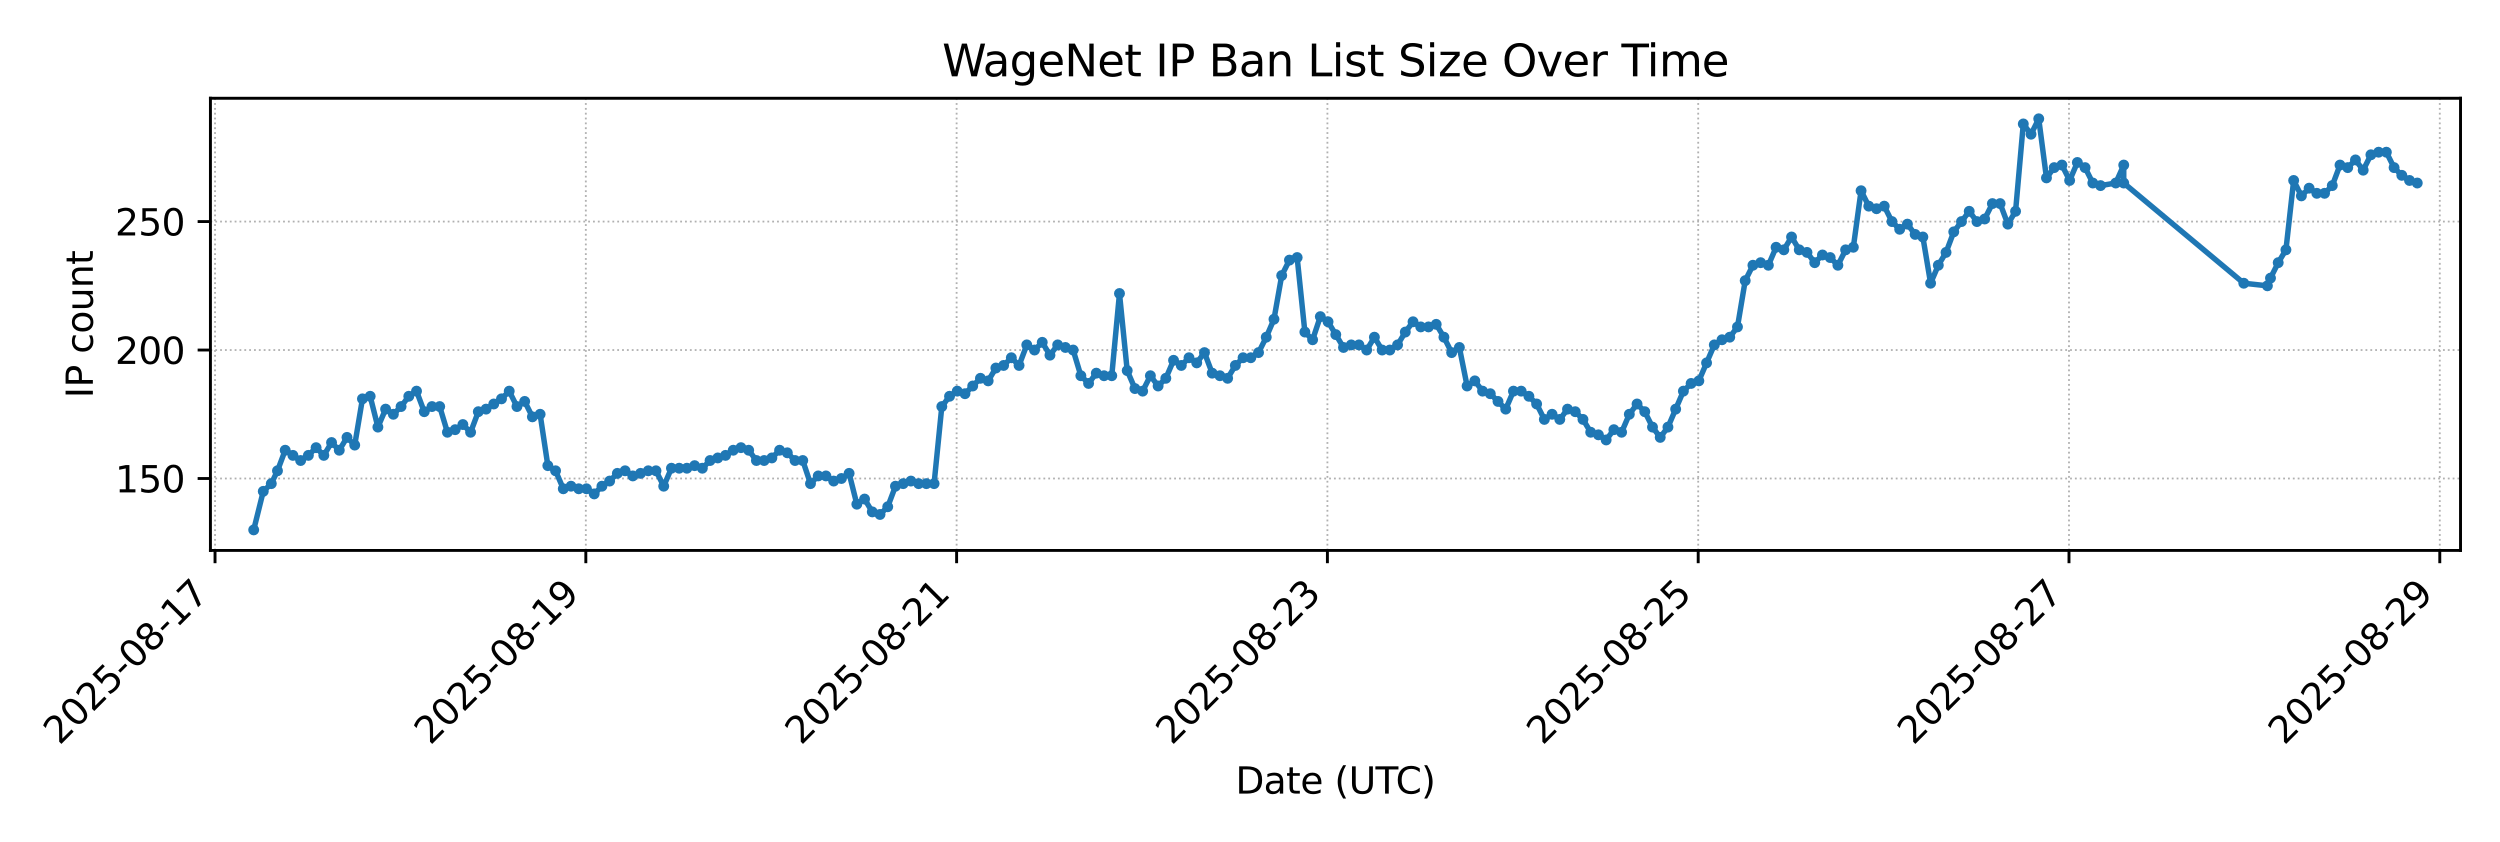<?xml version="1.0" encoding="utf-8" standalone="no"?>
<!DOCTYPE svg PUBLIC "-//W3C//DTD SVG 1.1//EN"
  "http://www.w3.org/Graphics/SVG/1.1/DTD/svg11.dtd">
<svg xmlns:xlink="http://www.w3.org/1999/xlink" width="684pt" height="230.4pt" viewBox="0 0 684 230.4" xmlns="http://www.w3.org/2000/svg" version="1.1">
 <defs>
  <style type="text/css">*{stroke-linejoin: round; stroke-linecap: butt}</style>
 </defs>
 <g id="figure_1">
  <g id="patch_1">
   <path d="M 0 230.4 
L 684 230.4 
L 684 0 
L 0 0 
z
" style="fill: #ffffff"/>
  </g>
  <g id="axes_1">
   <g id="patch_2">
    <path d="M 57.573 150.599 
L 673.2 150.599 
L 673.2 26.88 
L 57.573 26.88 
z
" style="fill: #ffffff"/>
   </g>
   <g id="matplotlib.axis_1">
    <g id="xtick_1">
     <g id="line2d_1">
      <path d="M 58.832 150.599 
L 58.832 26.88 
" clip-path="url(#p4ad2e6ac40)" style="fill: none; stroke-dasharray: 0.5,0.825; stroke-dashoffset: 0; stroke: #b0b0b0; stroke-width: 0.5"/>
     </g>
     <g id="line2d_2">
      <defs>
       <path id="ma90b235676" d="M 0 0 
L 0 3.5 
" style="stroke: #000000; stroke-width: 0.8"/>
      </defs>
      <g>
       <use xlink:href="#ma90b235676" x="58.832" y="150.599" style="stroke: #000000; stroke-width: 0.8"/>
      </g>
     </g>
     <g id="text_1">
      <!-- 2025-08-17 -->
      <g transform="translate(16.267 204.066)rotate(-45)scale(0.1 -0.1)">
       <defs>
        <path id="DejaVuSans-32" d="M 1228 531 
L 3431 531 
L 3431 0 
L 469 0 
L 469 531 
Q 828 903 1448 1529 
Q 2069 2156 2228 2338 
Q 2531 2678 2651 2914 
Q 2772 3150 2772 3378 
Q 2772 3750 2511 3984 
Q 2250 4219 1831 4219 
Q 1534 4219 1204 4116 
Q 875 4013 500 3803 
L 500 4441 
Q 881 4594 1212 4672 
Q 1544 4750 1819 4750 
Q 2544 4750 2975 4387 
Q 3406 4025 3406 3419 
Q 3406 3131 3298 2873 
Q 3191 2616 2906 2266 
Q 2828 2175 2409 1742 
Q 1991 1309 1228 531 
z
" transform="scale(0.016)"/>
        <path id="DejaVuSans-30" d="M 2034 4250 
Q 1547 4250 1301 3770 
Q 1056 3291 1056 2328 
Q 1056 1369 1301 889 
Q 1547 409 2034 409 
Q 2525 409 2770 889 
Q 3016 1369 3016 2328 
Q 3016 3291 2770 3770 
Q 2525 4250 2034 4250 
z
M 2034 4750 
Q 2819 4750 3233 4129 
Q 3647 3509 3647 2328 
Q 3647 1150 3233 529 
Q 2819 -91 2034 -91 
Q 1250 -91 836 529 
Q 422 1150 422 2328 
Q 422 3509 836 4129 
Q 1250 4750 2034 4750 
z
" transform="scale(0.016)"/>
        <path id="DejaVuSans-35" d="M 691 4666 
L 3169 4666 
L 3169 4134 
L 1269 4134 
L 1269 2991 
Q 1406 3038 1543 3061 
Q 1681 3084 1819 3084 
Q 2600 3084 3056 2656 
Q 3513 2228 3513 1497 
Q 3513 744 3044 326 
Q 2575 -91 1722 -91 
Q 1428 -91 1123 -41 
Q 819 9 494 109 
L 494 744 
Q 775 591 1075 516 
Q 1375 441 1709 441 
Q 2250 441 2565 725 
Q 2881 1009 2881 1497 
Q 2881 1984 2565 2268 
Q 2250 2553 1709 2553 
Q 1456 2553 1204 2497 
Q 953 2441 691 2322 
L 691 4666 
z
" transform="scale(0.016)"/>
        <path id="DejaVuSans-2d" d="M 313 2009 
L 1997 2009 
L 1997 1497 
L 313 1497 
L 313 2009 
z
" transform="scale(0.016)"/>
        <path id="DejaVuSans-38" d="M 2034 2216 
Q 1584 2216 1326 1975 
Q 1069 1734 1069 1313 
Q 1069 891 1326 650 
Q 1584 409 2034 409 
Q 2484 409 2743 651 
Q 3003 894 3003 1313 
Q 3003 1734 2745 1975 
Q 2488 2216 2034 2216 
z
M 1403 2484 
Q 997 2584 770 2862 
Q 544 3141 544 3541 
Q 544 4100 942 4425 
Q 1341 4750 2034 4750 
Q 2731 4750 3128 4425 
Q 3525 4100 3525 3541 
Q 3525 3141 3298 2862 
Q 3072 2584 2669 2484 
Q 3125 2378 3379 2068 
Q 3634 1759 3634 1313 
Q 3634 634 3220 271 
Q 2806 -91 2034 -91 
Q 1263 -91 848 271 
Q 434 634 434 1313 
Q 434 1759 690 2068 
Q 947 2378 1403 2484 
z
M 1172 3481 
Q 1172 3119 1398 2916 
Q 1625 2713 2034 2713 
Q 2441 2713 2670 2916 
Q 2900 3119 2900 3481 
Q 2900 3844 2670 4047 
Q 2441 4250 2034 4250 
Q 1625 4250 1398 4047 
Q 1172 3844 1172 3481 
z
" transform="scale(0.016)"/>
        <path id="DejaVuSans-31" d="M 794 531 
L 1825 531 
L 1825 4091 
L 703 3866 
L 703 4441 
L 1819 4666 
L 2450 4666 
L 2450 531 
L 3481 531 
L 3481 0 
L 794 0 
L 794 531 
z
" transform="scale(0.016)"/>
        <path id="DejaVuSans-37" d="M 525 4666 
L 3525 4666 
L 3525 4397 
L 1831 0 
L 1172 0 
L 2766 4134 
L 525 4134 
L 525 4666 
z
" transform="scale(0.016)"/>
       </defs>
       <use xlink:href="#DejaVuSans-32"/>
       <use xlink:href="#DejaVuSans-30" x="63.623"/>
       <use xlink:href="#DejaVuSans-32" x="127.246"/>
       <use xlink:href="#DejaVuSans-35" x="190.869"/>
       <use xlink:href="#DejaVuSans-2d" x="254.492"/>
       <use xlink:href="#DejaVuSans-30" x="290.576"/>
       <use xlink:href="#DejaVuSans-38" x="354.199"/>
       <use xlink:href="#DejaVuSans-2d" x="417.822"/>
       <use xlink:href="#DejaVuSans-31" x="453.906"/>
       <use xlink:href="#DejaVuSans-37" x="517.529"/>
      </g>
     </g>
    </g>
    <g id="xtick_2">
     <g id="line2d_3">
      <path d="M 160.281 150.599 
L 160.281 26.88 
" clip-path="url(#p4ad2e6ac40)" style="fill: none; stroke-dasharray: 0.5,0.825; stroke-dashoffset: 0; stroke: #b0b0b0; stroke-width: 0.5"/>
     </g>
     <g id="line2d_4">
      <g>
       <use xlink:href="#ma90b235676" x="160.281" y="150.599" style="stroke: #000000; stroke-width: 0.8"/>
      </g>
     </g>
     <g id="text_2">
      <!-- 2025-08-19 -->
      <g transform="translate(117.716 204.066)rotate(-45)scale(0.1 -0.1)">
       <defs>
        <path id="DejaVuSans-39" d="M 703 97 
L 703 672 
Q 941 559 1184 500 
Q 1428 441 1663 441 
Q 2288 441 2617 861 
Q 2947 1281 2994 2138 
Q 2813 1869 2534 1725 
Q 2256 1581 1919 1581 
Q 1219 1581 811 2004 
Q 403 2428 403 3163 
Q 403 3881 828 4315 
Q 1253 4750 1959 4750 
Q 2769 4750 3195 4129 
Q 3622 3509 3622 2328 
Q 3622 1225 3098 567 
Q 2575 -91 1691 -91 
Q 1453 -91 1209 -44 
Q 966 3 703 97 
z
M 1959 2075 
Q 2384 2075 2632 2365 
Q 2881 2656 2881 3163 
Q 2881 3666 2632 3958 
Q 2384 4250 1959 4250 
Q 1534 4250 1286 3958 
Q 1038 3666 1038 3163 
Q 1038 2656 1286 2365 
Q 1534 2075 1959 2075 
z
" transform="scale(0.016)"/>
       </defs>
       <use xlink:href="#DejaVuSans-32"/>
       <use xlink:href="#DejaVuSans-30" x="63.623"/>
       <use xlink:href="#DejaVuSans-32" x="127.246"/>
       <use xlink:href="#DejaVuSans-35" x="190.869"/>
       <use xlink:href="#DejaVuSans-2d" x="254.492"/>
       <use xlink:href="#DejaVuSans-30" x="290.576"/>
       <use xlink:href="#DejaVuSans-38" x="354.199"/>
       <use xlink:href="#DejaVuSans-2d" x="417.822"/>
       <use xlink:href="#DejaVuSans-31" x="453.906"/>
       <use xlink:href="#DejaVuSans-39" x="517.529"/>
      </g>
     </g>
    </g>
    <g id="xtick_3">
     <g id="line2d_5">
      <path d="M 261.73 150.599 
L 261.73 26.88 
" clip-path="url(#p4ad2e6ac40)" style="fill: none; stroke-dasharray: 0.5,0.825; stroke-dashoffset: 0; stroke: #b0b0b0; stroke-width: 0.5"/>
     </g>
     <g id="line2d_6">
      <g>
       <use xlink:href="#ma90b235676" x="261.73" y="150.599" style="stroke: #000000; stroke-width: 0.8"/>
      </g>
     </g>
     <g id="text_3">
      <!-- 2025-08-21 -->
      <g transform="translate(219.165 204.066)rotate(-45)scale(0.1 -0.1)">
       <use xlink:href="#DejaVuSans-32"/>
       <use xlink:href="#DejaVuSans-30" x="63.623"/>
       <use xlink:href="#DejaVuSans-32" x="127.246"/>
       <use xlink:href="#DejaVuSans-35" x="190.869"/>
       <use xlink:href="#DejaVuSans-2d" x="254.492"/>
       <use xlink:href="#DejaVuSans-30" x="290.576"/>
       <use xlink:href="#DejaVuSans-38" x="354.199"/>
       <use xlink:href="#DejaVuSans-2d" x="417.822"/>
       <use xlink:href="#DejaVuSans-32" x="453.906"/>
       <use xlink:href="#DejaVuSans-31" x="517.529"/>
      </g>
     </g>
    </g>
    <g id="xtick_4">
     <g id="line2d_7">
      <path d="M 363.178 150.599 
L 363.178 26.88 
" clip-path="url(#p4ad2e6ac40)" style="fill: none; stroke-dasharray: 0.5,0.825; stroke-dashoffset: 0; stroke: #b0b0b0; stroke-width: 0.5"/>
     </g>
     <g id="line2d_8">
      <g>
       <use xlink:href="#ma90b235676" x="363.178" y="150.599" style="stroke: #000000; stroke-width: 0.8"/>
      </g>
     </g>
     <g id="text_4">
      <!-- 2025-08-23 -->
      <g transform="translate(320.614 204.066)rotate(-45)scale(0.1 -0.1)">
       <defs>
        <path id="DejaVuSans-33" d="M 2597 2516 
Q 3050 2419 3304 2112 
Q 3559 1806 3559 1356 
Q 3559 666 3084 287 
Q 2609 -91 1734 -91 
Q 1441 -91 1130 -33 
Q 819 25 488 141 
L 488 750 
Q 750 597 1062 519 
Q 1375 441 1716 441 
Q 2309 441 2620 675 
Q 2931 909 2931 1356 
Q 2931 1769 2642 2001 
Q 2353 2234 1838 2234 
L 1294 2234 
L 1294 2753 
L 1863 2753 
Q 2328 2753 2575 2939 
Q 2822 3125 2822 3475 
Q 2822 3834 2567 4026 
Q 2313 4219 1838 4219 
Q 1578 4219 1281 4162 
Q 984 4106 628 3988 
L 628 4550 
Q 988 4650 1302 4700 
Q 1616 4750 1894 4750 
Q 2613 4750 3031 4423 
Q 3450 4097 3450 3541 
Q 3450 3153 3228 2886 
Q 3006 2619 2597 2516 
z
" transform="scale(0.016)"/>
       </defs>
       <use xlink:href="#DejaVuSans-32"/>
       <use xlink:href="#DejaVuSans-30" x="63.623"/>
       <use xlink:href="#DejaVuSans-32" x="127.246"/>
       <use xlink:href="#DejaVuSans-35" x="190.869"/>
       <use xlink:href="#DejaVuSans-2d" x="254.492"/>
       <use xlink:href="#DejaVuSans-30" x="290.576"/>
       <use xlink:href="#DejaVuSans-38" x="354.199"/>
       <use xlink:href="#DejaVuSans-2d" x="417.822"/>
       <use xlink:href="#DejaVuSans-32" x="453.906"/>
       <use xlink:href="#DejaVuSans-33" x="517.529"/>
      </g>
     </g>
    </g>
    <g id="xtick_5">
     <g id="line2d_9">
      <path d="M 464.627 150.599 
L 464.627 26.88 
" clip-path="url(#p4ad2e6ac40)" style="fill: none; stroke-dasharray: 0.5,0.825; stroke-dashoffset: 0; stroke: #b0b0b0; stroke-width: 0.5"/>
     </g>
     <g id="line2d_10">
      <g>
       <use xlink:href="#ma90b235676" x="464.627" y="150.599" style="stroke: #000000; stroke-width: 0.8"/>
      </g>
     </g>
     <g id="text_5">
      <!-- 2025-08-25 -->
      <g transform="translate(422.063 204.066)rotate(-45)scale(0.1 -0.1)">
       <use xlink:href="#DejaVuSans-32"/>
       <use xlink:href="#DejaVuSans-30" x="63.623"/>
       <use xlink:href="#DejaVuSans-32" x="127.246"/>
       <use xlink:href="#DejaVuSans-35" x="190.869"/>
       <use xlink:href="#DejaVuSans-2d" x="254.492"/>
       <use xlink:href="#DejaVuSans-30" x="290.576"/>
       <use xlink:href="#DejaVuSans-38" x="354.199"/>
       <use xlink:href="#DejaVuSans-2d" x="417.822"/>
       <use xlink:href="#DejaVuSans-32" x="453.906"/>
       <use xlink:href="#DejaVuSans-35" x="517.529"/>
      </g>
     </g>
    </g>
    <g id="xtick_6">
     <g id="line2d_11">
      <path d="M 566.076 150.599 
L 566.076 26.88 
" clip-path="url(#p4ad2e6ac40)" style="fill: none; stroke-dasharray: 0.5,0.825; stroke-dashoffset: 0; stroke: #b0b0b0; stroke-width: 0.5"/>
     </g>
     <g id="line2d_12">
      <g>
       <use xlink:href="#ma90b235676" x="566.076" y="150.599" style="stroke: #000000; stroke-width: 0.8"/>
      </g>
     </g>
     <g id="text_6">
      <!-- 2025-08-27 -->
      <g transform="translate(523.512 204.066)rotate(-45)scale(0.1 -0.1)">
       <use xlink:href="#DejaVuSans-32"/>
       <use xlink:href="#DejaVuSans-30" x="63.623"/>
       <use xlink:href="#DejaVuSans-32" x="127.246"/>
       <use xlink:href="#DejaVuSans-35" x="190.869"/>
       <use xlink:href="#DejaVuSans-2d" x="254.492"/>
       <use xlink:href="#DejaVuSans-30" x="290.576"/>
       <use xlink:href="#DejaVuSans-38" x="354.199"/>
       <use xlink:href="#DejaVuSans-2d" x="417.822"/>
       <use xlink:href="#DejaVuSans-32" x="453.906"/>
       <use xlink:href="#DejaVuSans-37" x="517.529"/>
      </g>
     </g>
    </g>
    <g id="xtick_7">
     <g id="line2d_13">
      <path d="M 667.525 150.599 
L 667.525 26.88 
" clip-path="url(#p4ad2e6ac40)" style="fill: none; stroke-dasharray: 0.5,0.825; stroke-dashoffset: 0; stroke: #b0b0b0; stroke-width: 0.5"/>
     </g>
     <g id="line2d_14">
      <g>
       <use xlink:href="#ma90b235676" x="667.525" y="150.599" style="stroke: #000000; stroke-width: 0.8"/>
      </g>
     </g>
     <g id="text_7">
      <!-- 2025-08-29 -->
      <g transform="translate(624.96 204.066)rotate(-45)scale(0.1 -0.1)">
       <use xlink:href="#DejaVuSans-32"/>
       <use xlink:href="#DejaVuSans-30" x="63.623"/>
       <use xlink:href="#DejaVuSans-32" x="127.246"/>
       <use xlink:href="#DejaVuSans-35" x="190.869"/>
       <use xlink:href="#DejaVuSans-2d" x="254.492"/>
       <use xlink:href="#DejaVuSans-30" x="290.576"/>
       <use xlink:href="#DejaVuSans-38" x="354.199"/>
       <use xlink:href="#DejaVuSans-2d" x="417.822"/>
       <use xlink:href="#DejaVuSans-32" x="453.906"/>
       <use xlink:href="#DejaVuSans-39" x="517.529"/>
      </g>
     </g>
    </g>
    <g id="text_8">
     <!-- Date (UTC) -->
     <g transform="translate(338.034 217.135)scale(0.1 -0.1)">
      <defs>
       <path id="DejaVuSans-44" d="M 1259 4147 
L 1259 519 
L 2022 519 
Q 2988 519 3436 956 
Q 3884 1394 3884 2338 
Q 3884 3275 3436 3711 
Q 2988 4147 2022 4147 
L 1259 4147 
z
M 628 4666 
L 1925 4666 
Q 3281 4666 3915 4102 
Q 4550 3538 4550 2338 
Q 4550 1131 3912 565 
Q 3275 0 1925 0 
L 628 0 
L 628 4666 
z
" transform="scale(0.016)"/>
       <path id="DejaVuSans-61" d="M 2194 1759 
Q 1497 1759 1228 1600 
Q 959 1441 959 1056 
Q 959 750 1161 570 
Q 1363 391 1709 391 
Q 2188 391 2477 730 
Q 2766 1069 2766 1631 
L 2766 1759 
L 2194 1759 
z
M 3341 1997 
L 3341 0 
L 2766 0 
L 2766 531 
Q 2569 213 2275 61 
Q 1981 -91 1556 -91 
Q 1019 -91 701 211 
Q 384 513 384 1019 
Q 384 1609 779 1909 
Q 1175 2209 1959 2209 
L 2766 2209 
L 2766 2266 
Q 2766 2663 2505 2880 
Q 2244 3097 1772 3097 
Q 1472 3097 1187 3025 
Q 903 2953 641 2809 
L 641 3341 
Q 956 3463 1253 3523 
Q 1550 3584 1831 3584 
Q 2591 3584 2966 3190 
Q 3341 2797 3341 1997 
z
" transform="scale(0.016)"/>
       <path id="DejaVuSans-74" d="M 1172 4494 
L 1172 3500 
L 2356 3500 
L 2356 3053 
L 1172 3053 
L 1172 1153 
Q 1172 725 1289 603 
Q 1406 481 1766 481 
L 2356 481 
L 2356 0 
L 1766 0 
Q 1100 0 847 248 
Q 594 497 594 1153 
L 594 3053 
L 172 3053 
L 172 3500 
L 594 3500 
L 594 4494 
L 1172 4494 
z
" transform="scale(0.016)"/>
       <path id="DejaVuSans-65" d="M 3597 1894 
L 3597 1613 
L 953 1613 
Q 991 1019 1311 708 
Q 1631 397 2203 397 
Q 2534 397 2845 478 
Q 3156 559 3463 722 
L 3463 178 
Q 3153 47 2828 -22 
Q 2503 -91 2169 -91 
Q 1331 -91 842 396 
Q 353 884 353 1716 
Q 353 2575 817 3079 
Q 1281 3584 2069 3584 
Q 2775 3584 3186 3129 
Q 3597 2675 3597 1894 
z
M 3022 2063 
Q 3016 2534 2758 2815 
Q 2500 3097 2075 3097 
Q 1594 3097 1305 2825 
Q 1016 2553 972 2059 
L 3022 2063 
z
" transform="scale(0.016)"/>
       <path id="DejaVuSans-20" transform="scale(0.016)"/>
       <path id="DejaVuSans-28" d="M 1984 4856 
Q 1566 4138 1362 3434 
Q 1159 2731 1159 2009 
Q 1159 1288 1364 580 
Q 1569 -128 1984 -844 
L 1484 -844 
Q 1016 -109 783 600 
Q 550 1309 550 2009 
Q 550 2706 781 3412 
Q 1013 4119 1484 4856 
L 1984 4856 
z
" transform="scale(0.016)"/>
       <path id="DejaVuSans-55" d="M 556 4666 
L 1191 4666 
L 1191 1831 
Q 1191 1081 1462 751 
Q 1734 422 2344 422 
Q 2950 422 3222 751 
Q 3494 1081 3494 1831 
L 3494 4666 
L 4128 4666 
L 4128 1753 
Q 4128 841 3676 375 
Q 3225 -91 2344 -91 
Q 1459 -91 1007 375 
Q 556 841 556 1753 
L 556 4666 
z
" transform="scale(0.016)"/>
       <path id="DejaVuSans-54" d="M -19 4666 
L 3928 4666 
L 3928 4134 
L 2272 4134 
L 2272 0 
L 1638 0 
L 1638 4134 
L -19 4134 
L -19 4666 
z
" transform="scale(0.016)"/>
       <path id="DejaVuSans-43" d="M 4122 4306 
L 4122 3641 
Q 3803 3938 3442 4084 
Q 3081 4231 2675 4231 
Q 1875 4231 1450 3742 
Q 1025 3253 1025 2328 
Q 1025 1406 1450 917 
Q 1875 428 2675 428 
Q 3081 428 3442 575 
Q 3803 722 4122 1019 
L 4122 359 
Q 3791 134 3420 21 
Q 3050 -91 2638 -91 
Q 1578 -91 968 557 
Q 359 1206 359 2328 
Q 359 3453 968 4101 
Q 1578 4750 2638 4750 
Q 3056 4750 3426 4639 
Q 3797 4528 4122 4306 
z
" transform="scale(0.016)"/>
       <path id="DejaVuSans-29" d="M 513 4856 
L 1013 4856 
Q 1481 4119 1714 3412 
Q 1947 2706 1947 2009 
Q 1947 1309 1714 600 
Q 1481 -109 1013 -844 
L 513 -844 
Q 928 -128 1133 580 
Q 1338 1288 1338 2009 
Q 1338 2731 1133 3434 
Q 928 4138 513 4856 
z
" transform="scale(0.016)"/>
      </defs>
      <use xlink:href="#DejaVuSans-44"/>
      <use xlink:href="#DejaVuSans-61" x="77.002"/>
      <use xlink:href="#DejaVuSans-74" x="138.281"/>
      <use xlink:href="#DejaVuSans-65" x="177.49"/>
      <use xlink:href="#DejaVuSans-20" x="239.014"/>
      <use xlink:href="#DejaVuSans-28" x="270.801"/>
      <use xlink:href="#DejaVuSans-55" x="309.814"/>
      <use xlink:href="#DejaVuSans-54" x="383.008"/>
      <use xlink:href="#DejaVuSans-43" x="438.217"/>
      <use xlink:href="#DejaVuSans-29" x="508.041"/>
     </g>
    </g>
   </g>
   <g id="matplotlib.axis_2">
    <g id="ytick_1">
     <g id="line2d_15">
      <path d="M 57.573 130.917 
L 673.2 130.917 
" clip-path="url(#p4ad2e6ac40)" style="fill: none; stroke-dasharray: 0.5,0.825; stroke-dashoffset: 0; stroke: #b0b0b0; stroke-width: 0.5"/>
     </g>
     <g id="line2d_16">
      <defs>
       <path id="m6f846b2c4b" d="M 0 0 
L -3.5 0 
" style="stroke: #000000; stroke-width: 0.8"/>
      </defs>
      <g>
       <use xlink:href="#m6f846b2c4b" x="57.573" y="130.917" style="stroke: #000000; stroke-width: 0.8"/>
      </g>
     </g>
     <g id="text_9">
      <!-- 150 -->
      <g transform="translate(31.485 134.716)scale(0.1 -0.1)">
       <use xlink:href="#DejaVuSans-31"/>
       <use xlink:href="#DejaVuSans-35" x="63.623"/>
       <use xlink:href="#DejaVuSans-30" x="127.246"/>
      </g>
     </g>
    </g>
    <g id="ytick_2">
     <g id="line2d_17">
      <path d="M 57.573 95.769 
L 673.2 95.769 
" clip-path="url(#p4ad2e6ac40)" style="fill: none; stroke-dasharray: 0.5,0.825; stroke-dashoffset: 0; stroke: #b0b0b0; stroke-width: 0.5"/>
     </g>
     <g id="line2d_18">
      <g>
       <use xlink:href="#m6f846b2c4b" x="57.573" y="95.769" style="stroke: #000000; stroke-width: 0.8"/>
      </g>
     </g>
     <g id="text_10">
      <!-- 200 -->
      <g transform="translate(31.485 99.568)scale(0.1 -0.1)">
       <use xlink:href="#DejaVuSans-32"/>
       <use xlink:href="#DejaVuSans-30" x="63.623"/>
       <use xlink:href="#DejaVuSans-30" x="127.246"/>
      </g>
     </g>
    </g>
    <g id="ytick_3">
     <g id="line2d_19">
      <path d="M 57.573 60.622 
L 673.2 60.622 
" clip-path="url(#p4ad2e6ac40)" style="fill: none; stroke-dasharray: 0.5,0.825; stroke-dashoffset: 0; stroke: #b0b0b0; stroke-width: 0.5"/>
     </g>
     <g id="line2d_20">
      <g>
       <use xlink:href="#m6f846b2c4b" x="57.573" y="60.622" style="stroke: #000000; stroke-width: 0.8"/>
      </g>
     </g>
     <g id="text_11">
      <!-- 250 -->
      <g transform="translate(31.485 64.421)scale(0.1 -0.1)">
       <use xlink:href="#DejaVuSans-32"/>
       <use xlink:href="#DejaVuSans-35" x="63.623"/>
       <use xlink:href="#DejaVuSans-30" x="127.246"/>
      </g>
     </g>
    </g>
    <g id="text_12">
     <!-- IP count -->
     <g transform="translate(25.406 108.925)rotate(-90)scale(0.1 -0.1)">
      <defs>
       <path id="DejaVuSans-49" d="M 628 4666 
L 1259 4666 
L 1259 0 
L 628 0 
L 628 4666 
z
" transform="scale(0.016)"/>
       <path id="DejaVuSans-50" d="M 1259 4147 
L 1259 2394 
L 2053 2394 
Q 2494 2394 2734 2622 
Q 2975 2850 2975 3272 
Q 2975 3691 2734 3919 
Q 2494 4147 2053 4147 
L 1259 4147 
z
M 628 4666 
L 2053 4666 
Q 2838 4666 3239 4311 
Q 3641 3956 3641 3272 
Q 3641 2581 3239 2228 
Q 2838 1875 2053 1875 
L 1259 1875 
L 1259 0 
L 628 0 
L 628 4666 
z
" transform="scale(0.016)"/>
       <path id="DejaVuSans-63" d="M 3122 3366 
L 3122 2828 
Q 2878 2963 2633 3030 
Q 2388 3097 2138 3097 
Q 1578 3097 1268 2742 
Q 959 2388 959 1747 
Q 959 1106 1268 751 
Q 1578 397 2138 397 
Q 2388 397 2633 464 
Q 2878 531 3122 666 
L 3122 134 
Q 2881 22 2623 -34 
Q 2366 -91 2075 -91 
Q 1284 -91 818 406 
Q 353 903 353 1747 
Q 353 2603 823 3093 
Q 1294 3584 2113 3584 
Q 2378 3584 2631 3529 
Q 2884 3475 3122 3366 
z
" transform="scale(0.016)"/>
       <path id="DejaVuSans-6f" d="M 1959 3097 
Q 1497 3097 1228 2736 
Q 959 2375 959 1747 
Q 959 1119 1226 758 
Q 1494 397 1959 397 
Q 2419 397 2687 759 
Q 2956 1122 2956 1747 
Q 2956 2369 2687 2733 
Q 2419 3097 1959 3097 
z
M 1959 3584 
Q 2709 3584 3137 3096 
Q 3566 2609 3566 1747 
Q 3566 888 3137 398 
Q 2709 -91 1959 -91 
Q 1206 -91 779 398 
Q 353 888 353 1747 
Q 353 2609 779 3096 
Q 1206 3584 1959 3584 
z
" transform="scale(0.016)"/>
       <path id="DejaVuSans-75" d="M 544 1381 
L 544 3500 
L 1119 3500 
L 1119 1403 
Q 1119 906 1312 657 
Q 1506 409 1894 409 
Q 2359 409 2629 706 
Q 2900 1003 2900 1516 
L 2900 3500 
L 3475 3500 
L 3475 0 
L 2900 0 
L 2900 538 
Q 2691 219 2414 64 
Q 2138 -91 1772 -91 
Q 1169 -91 856 284 
Q 544 659 544 1381 
z
M 1991 3584 
L 1991 3584 
z
" transform="scale(0.016)"/>
       <path id="DejaVuSans-6e" d="M 3513 2113 
L 3513 0 
L 2938 0 
L 2938 2094 
Q 2938 2591 2744 2837 
Q 2550 3084 2163 3084 
Q 1697 3084 1428 2787 
Q 1159 2491 1159 1978 
L 1159 0 
L 581 0 
L 581 3500 
L 1159 3500 
L 1159 2956 
Q 1366 3272 1645 3428 
Q 1925 3584 2291 3584 
Q 2894 3584 3203 3211 
Q 3513 2838 3513 2113 
z
" transform="scale(0.016)"/>
      </defs>
      <use xlink:href="#DejaVuSans-49"/>
      <use xlink:href="#DejaVuSans-50" x="29.492"/>
      <use xlink:href="#DejaVuSans-20" x="89.795"/>
      <use xlink:href="#DejaVuSans-63" x="121.582"/>
      <use xlink:href="#DejaVuSans-6f" x="176.562"/>
      <use xlink:href="#DejaVuSans-75" x="237.744"/>
      <use xlink:href="#DejaVuSans-6e" x="301.123"/>
      <use xlink:href="#DejaVuSans-74" x="364.502"/>
     </g>
    </g>
   </g>
   <g id="line2d_21">
    <path d="M 69.412 144.976 
L 72.03 134.432 
L 74.226 132.323 
L 75.917 128.808 
L 78.03 123.184 
L 82.257 125.996 
L 84.371 124.59 
L 86.484 122.481 
L 88.598 124.59 
L 90.711 121.075 
L 92.825 123.184 
L 94.938 119.67 
L 97.052 121.778 
L 99.165 109.125 
L 101.279 108.422 
L 103.392 116.858 
L 105.506 111.937 
L 107.62 113.343 
L 109.733 111.234 
L 111.847 108.422 
L 113.96 107.016 
L 116.074 112.64 
L 118.187 111.234 
L 120.301 111.234 
L 122.414 118.264 
L 124.528 117.561 
L 126.641 116.155 
L 128.755 118.264 
L 130.868 112.64 
L 132.982 111.937 
L 137.209 109.125 
L 139.322 107.016 
L 141.436 111.234 
L 143.55 109.828 
L 145.663 114.046 
L 147.777 113.343 
L 149.89 127.402 
L 152.003 128.808 
L 154.117 133.729 
L 156.23 133.026 
L 158.344 133.729 
L 160.457 133.729 
L 162.571 135.134 
L 164.684 133.026 
L 166.798 131.62 
L 168.912 129.511 
L 171.025 128.808 
L 173.139 130.214 
L 177.366 128.808 
L 179.479 128.808 
L 181.593 133.026 
L 183.706 128.105 
L 187.933 128.105 
L 190.047 127.402 
L 192.16 128.105 
L 194.274 125.996 
L 198.501 124.59 
L 200.614 123.184 
L 202.728 122.481 
L 204.841 123.184 
L 206.955 125.996 
L 209.068 125.996 
L 211.182 125.293 
L 213.295 123.184 
L 215.409 123.887 
L 217.522 125.996 
L 219.636 125.996 
L 221.749 132.323 
L 223.863 130.214 
L 225.976 130.214 
L 228.09 131.62 
L 230.204 130.917 
L 232.317 129.511 
L 234.431 137.946 
L 236.544 136.54 
L 238.658 140.055 
L 240.771 140.758 
L 242.885 138.649 
L 244.998 133.026 
L 249.225 131.62 
L 251.339 132.323 
L 255.566 132.323 
L 257.679 111.234 
L 259.793 108.422 
L 261.906 107.016 
L 264.02 107.719 
L 268.247 103.502 
L 270.36 104.205 
L 272.474 100.69 
L 274.587 99.987 
L 276.701 97.878 
L 278.814 99.987 
L 280.928 94.363 
L 283.041 95.769 
L 285.155 93.66 
L 287.268 97.175 
L 289.382 94.363 
L 293.609 95.769 
L 295.723 102.799 
L 297.836 104.908 
L 299.95 102.096 
L 302.063 102.799 
L 304.177 102.799 
L 306.29 80.304 
L 308.404 101.393 
L 310.517 106.313 
L 312.631 107.016 
L 314.744 102.799 
L 316.858 105.611 
L 318.971 103.502 
L 321.085 98.581 
L 323.198 99.987 
L 325.312 97.878 
L 327.425 99.284 
L 329.539 96.472 
L 331.652 102.096 
L 335.879 103.502 
L 337.993 99.987 
L 340.106 97.878 
L 342.22 97.878 
L 344.333 96.472 
L 346.447 92.254 
L 348.56 87.334 
L 350.674 75.384 
L 352.788 71.166 
L 354.901 70.463 
L 357.015 90.849 
L 359.128 92.957 
L 361.242 86.631 
L 363.355 88.037 
L 367.582 95.066 
L 369.696 94.363 
L 371.809 94.363 
L 373.923 95.769 
L 376.036 92.254 
L 378.15 95.769 
L 380.263 95.769 
L 382.377 94.363 
L 384.49 90.849 
L 386.604 88.037 
L 388.717 89.443 
L 390.831 89.443 
L 392.944 88.74 
L 395.058 92.254 
L 397.171 96.472 
L 399.285 95.066 
L 401.398 105.611 
L 403.512 104.205 
L 405.625 107.016 
L 407.739 107.719 
L 411.966 111.937 
L 414.08 107.016 
L 416.193 107.016 
L 418.307 108.422 
L 420.42 110.531 
L 422.534 114.749 
L 424.647 113.343 
L 426.761 114.749 
L 428.874 111.937 
L 430.988 112.64 
L 433.101 114.749 
L 435.215 118.264 
L 437.328 118.967 
L 439.442 120.372 
L 441.555 117.561 
L 443.669 118.264 
L 445.782 113.343 
L 447.896 110.531 
L 450.009 112.64 
L 452.123 116.858 
L 454.236 119.67 
L 456.35 116.858 
L 460.577 107.016 
L 462.69 104.908 
L 464.804 104.205 
L 469.031 94.363 
L 471.144 92.957 
L 473.258 92.254 
L 475.372 89.443 
L 477.485 76.79 
L 479.599 72.572 
L 481.712 71.869 
L 483.826 72.572 
L 485.939 67.651 
L 488.053 68.354 
L 490.166 64.839 
L 492.28 68.354 
L 494.393 69.057 
L 496.507 71.869 
L 498.62 69.76 
L 500.734 70.463 
L 502.847 72.572 
L 504.961 68.354 
L 507.074 67.651 
L 509.188 52.186 
L 511.301 56.404 
L 513.415 57.107 
L 515.528 56.404 
L 517.642 60.622 
L 519.755 62.73 
L 521.869 61.325 
L 523.982 64.136 
L 526.096 64.839 
L 528.209 77.492 
L 530.323 72.572 
L 532.436 69.057 
L 534.55 63.433 
L 538.777 57.81 
L 540.891 60.622 
L 543.004 59.919 
L 545.118 55.701 
L 547.231 55.701 
L 549.345 61.325 
L 551.458 57.81 
L 553.572 33.91 
L 555.685 36.721 
L 557.799 32.504 
L 559.912 48.671 
L 562.026 45.86 
L 564.139 45.157 
L 566.253 49.374 
L 568.366 44.454 
L 570.48 45.86 
L 572.593 50.077 
L 574.707 50.78 
L 578.87 50.077 
L 581.054 45.157 
L 581.054 50.077 
L 613.9 77.492 
L 620.361 78.195 
L 621.205 76.087 
L 623.318 71.869 
L 625.431 68.354 
L 627.545 49.374 
L 629.658 53.592 
L 631.772 51.483 
L 633.885 52.889 
L 635.999 52.889 
L 638.112 50.78 
L 640.226 45.157 
L 642.339 45.86 
L 644.453 43.751 
L 646.566 46.563 
L 648.681 42.345 
L 650.794 41.642 
L 652.907 41.642 
L 655.02 45.86 
L 657.134 47.969 
L 659.247 49.374 
L 661.361 50.077 
L 661.361 50.077 
" clip-path="url(#p4ad2e6ac40)" style="fill: none; stroke: #1f77b4; stroke-width: 1.5; stroke-linecap: square"/>
    <defs>
     <path id="m0660ee32d9" d="M 0 1 
C 0.265 1 0.52 0.895 0.707 0.707 
C 0.895 0.52 1 0.265 1 0 
C 1 -0.265 0.895 -0.52 0.707 -0.707 
C 0.52 -0.895 0.265 -1 0 -1 
C -0.265 -1 -0.52 -0.895 -0.707 -0.707 
C -0.895 -0.52 -1 -0.265 -1 0 
C -1 0.265 -0.895 0.52 -0.707 0.707 
C -0.52 0.895 -0.265 1 0 1 
z
" style="stroke: #1f77b4"/>
    </defs>
    <g clip-path="url(#p4ad2e6ac40)">
     <use xlink:href="#m0660ee32d9" x="69.412" y="144.976" style="fill: #1f77b4; stroke: #1f77b4"/>
     <use xlink:href="#m0660ee32d9" x="72.03" y="134.432" style="fill: #1f77b4; stroke: #1f77b4"/>
     <use xlink:href="#m0660ee32d9" x="74.226" y="132.323" style="fill: #1f77b4; stroke: #1f77b4"/>
     <use xlink:href="#m0660ee32d9" x="75.917" y="128.808" style="fill: #1f77b4; stroke: #1f77b4"/>
     <use xlink:href="#m0660ee32d9" x="78.03" y="123.184" style="fill: #1f77b4; stroke: #1f77b4"/>
     <use xlink:href="#m0660ee32d9" x="80.144" y="124.59" style="fill: #1f77b4; stroke: #1f77b4"/>
     <use xlink:href="#m0660ee32d9" x="82.257" y="125.996" style="fill: #1f77b4; stroke: #1f77b4"/>
     <use xlink:href="#m0660ee32d9" x="84.371" y="124.59" style="fill: #1f77b4; stroke: #1f77b4"/>
     <use xlink:href="#m0660ee32d9" x="86.484" y="122.481" style="fill: #1f77b4; stroke: #1f77b4"/>
     <use xlink:href="#m0660ee32d9" x="88.598" y="124.59" style="fill: #1f77b4; stroke: #1f77b4"/>
     <use xlink:href="#m0660ee32d9" x="90.711" y="121.075" style="fill: #1f77b4; stroke: #1f77b4"/>
     <use xlink:href="#m0660ee32d9" x="92.825" y="123.184" style="fill: #1f77b4; stroke: #1f77b4"/>
     <use xlink:href="#m0660ee32d9" x="94.938" y="119.67" style="fill: #1f77b4; stroke: #1f77b4"/>
     <use xlink:href="#m0660ee32d9" x="97.052" y="121.778" style="fill: #1f77b4; stroke: #1f77b4"/>
     <use xlink:href="#m0660ee32d9" x="99.165" y="109.125" style="fill: #1f77b4; stroke: #1f77b4"/>
     <use xlink:href="#m0660ee32d9" x="101.279" y="108.422" style="fill: #1f77b4; stroke: #1f77b4"/>
     <use xlink:href="#m0660ee32d9" x="103.392" y="116.858" style="fill: #1f77b4; stroke: #1f77b4"/>
     <use xlink:href="#m0660ee32d9" x="105.506" y="111.937" style="fill: #1f77b4; stroke: #1f77b4"/>
     <use xlink:href="#m0660ee32d9" x="107.62" y="113.343" style="fill: #1f77b4; stroke: #1f77b4"/>
     <use xlink:href="#m0660ee32d9" x="109.733" y="111.234" style="fill: #1f77b4; stroke: #1f77b4"/>
     <use xlink:href="#m0660ee32d9" x="111.847" y="108.422" style="fill: #1f77b4; stroke: #1f77b4"/>
     <use xlink:href="#m0660ee32d9" x="113.96" y="107.016" style="fill: #1f77b4; stroke: #1f77b4"/>
     <use xlink:href="#m0660ee32d9" x="116.074" y="112.64" style="fill: #1f77b4; stroke: #1f77b4"/>
     <use xlink:href="#m0660ee32d9" x="118.187" y="111.234" style="fill: #1f77b4; stroke: #1f77b4"/>
     <use xlink:href="#m0660ee32d9" x="120.301" y="111.234" style="fill: #1f77b4; stroke: #1f77b4"/>
     <use xlink:href="#m0660ee32d9" x="122.414" y="118.264" style="fill: #1f77b4; stroke: #1f77b4"/>
     <use xlink:href="#m0660ee32d9" x="124.528" y="117.561" style="fill: #1f77b4; stroke: #1f77b4"/>
     <use xlink:href="#m0660ee32d9" x="126.641" y="116.155" style="fill: #1f77b4; stroke: #1f77b4"/>
     <use xlink:href="#m0660ee32d9" x="128.755" y="118.264" style="fill: #1f77b4; stroke: #1f77b4"/>
     <use xlink:href="#m0660ee32d9" x="130.868" y="112.64" style="fill: #1f77b4; stroke: #1f77b4"/>
     <use xlink:href="#m0660ee32d9" x="132.982" y="111.937" style="fill: #1f77b4; stroke: #1f77b4"/>
     <use xlink:href="#m0660ee32d9" x="135.095" y="110.531" style="fill: #1f77b4; stroke: #1f77b4"/>
     <use xlink:href="#m0660ee32d9" x="137.209" y="109.125" style="fill: #1f77b4; stroke: #1f77b4"/>
     <use xlink:href="#m0660ee32d9" x="139.322" y="107.016" style="fill: #1f77b4; stroke: #1f77b4"/>
     <use xlink:href="#m0660ee32d9" x="141.436" y="111.234" style="fill: #1f77b4; stroke: #1f77b4"/>
     <use xlink:href="#m0660ee32d9" x="143.55" y="109.828" style="fill: #1f77b4; stroke: #1f77b4"/>
     <use xlink:href="#m0660ee32d9" x="145.663" y="114.046" style="fill: #1f77b4; stroke: #1f77b4"/>
     <use xlink:href="#m0660ee32d9" x="147.777" y="113.343" style="fill: #1f77b4; stroke: #1f77b4"/>
     <use xlink:href="#m0660ee32d9" x="149.89" y="127.402" style="fill: #1f77b4; stroke: #1f77b4"/>
     <use xlink:href="#m0660ee32d9" x="152.003" y="128.808" style="fill: #1f77b4; stroke: #1f77b4"/>
     <use xlink:href="#m0660ee32d9" x="154.117" y="133.729" style="fill: #1f77b4; stroke: #1f77b4"/>
     <use xlink:href="#m0660ee32d9" x="156.23" y="133.026" style="fill: #1f77b4; stroke: #1f77b4"/>
     <use xlink:href="#m0660ee32d9" x="158.344" y="133.729" style="fill: #1f77b4; stroke: #1f77b4"/>
     <use xlink:href="#m0660ee32d9" x="160.457" y="133.729" style="fill: #1f77b4; stroke: #1f77b4"/>
     <use xlink:href="#m0660ee32d9" x="162.571" y="135.134" style="fill: #1f77b4; stroke: #1f77b4"/>
     <use xlink:href="#m0660ee32d9" x="164.684" y="133.026" style="fill: #1f77b4; stroke: #1f77b4"/>
     <use xlink:href="#m0660ee32d9" x="166.798" y="131.62" style="fill: #1f77b4; stroke: #1f77b4"/>
     <use xlink:href="#m0660ee32d9" x="168.912" y="129.511" style="fill: #1f77b4; stroke: #1f77b4"/>
     <use xlink:href="#m0660ee32d9" x="171.025" y="128.808" style="fill: #1f77b4; stroke: #1f77b4"/>
     <use xlink:href="#m0660ee32d9" x="173.139" y="130.214" style="fill: #1f77b4; stroke: #1f77b4"/>
     <use xlink:href="#m0660ee32d9" x="175.252" y="129.511" style="fill: #1f77b4; stroke: #1f77b4"/>
     <use xlink:href="#m0660ee32d9" x="177.366" y="128.808" style="fill: #1f77b4; stroke: #1f77b4"/>
     <use xlink:href="#m0660ee32d9" x="179.479" y="128.808" style="fill: #1f77b4; stroke: #1f77b4"/>
     <use xlink:href="#m0660ee32d9" x="181.593" y="133.026" style="fill: #1f77b4; stroke: #1f77b4"/>
     <use xlink:href="#m0660ee32d9" x="183.706" y="128.105" style="fill: #1f77b4; stroke: #1f77b4"/>
     <use xlink:href="#m0660ee32d9" x="185.82" y="128.105" style="fill: #1f77b4; stroke: #1f77b4"/>
     <use xlink:href="#m0660ee32d9" x="187.933" y="128.105" style="fill: #1f77b4; stroke: #1f77b4"/>
     <use xlink:href="#m0660ee32d9" x="190.047" y="127.402" style="fill: #1f77b4; stroke: #1f77b4"/>
     <use xlink:href="#m0660ee32d9" x="192.16" y="128.105" style="fill: #1f77b4; stroke: #1f77b4"/>
     <use xlink:href="#m0660ee32d9" x="194.274" y="125.996" style="fill: #1f77b4; stroke: #1f77b4"/>
     <use xlink:href="#m0660ee32d9" x="196.387" y="125.293" style="fill: #1f77b4; stroke: #1f77b4"/>
     <use xlink:href="#m0660ee32d9" x="198.501" y="124.59" style="fill: #1f77b4; stroke: #1f77b4"/>
     <use xlink:href="#m0660ee32d9" x="200.614" y="123.184" style="fill: #1f77b4; stroke: #1f77b4"/>
     <use xlink:href="#m0660ee32d9" x="202.728" y="122.481" style="fill: #1f77b4; stroke: #1f77b4"/>
     <use xlink:href="#m0660ee32d9" x="204.841" y="123.184" style="fill: #1f77b4; stroke: #1f77b4"/>
     <use xlink:href="#m0660ee32d9" x="206.955" y="125.996" style="fill: #1f77b4; stroke: #1f77b4"/>
     <use xlink:href="#m0660ee32d9" x="209.068" y="125.996" style="fill: #1f77b4; stroke: #1f77b4"/>
     <use xlink:href="#m0660ee32d9" x="211.182" y="125.293" style="fill: #1f77b4; stroke: #1f77b4"/>
     <use xlink:href="#m0660ee32d9" x="213.295" y="123.184" style="fill: #1f77b4; stroke: #1f77b4"/>
     <use xlink:href="#m0660ee32d9" x="215.409" y="123.887" style="fill: #1f77b4; stroke: #1f77b4"/>
     <use xlink:href="#m0660ee32d9" x="217.522" y="125.996" style="fill: #1f77b4; stroke: #1f77b4"/>
     <use xlink:href="#m0660ee32d9" x="219.636" y="125.996" style="fill: #1f77b4; stroke: #1f77b4"/>
     <use xlink:href="#m0660ee32d9" x="221.749" y="132.323" style="fill: #1f77b4; stroke: #1f77b4"/>
     <use xlink:href="#m0660ee32d9" x="223.863" y="130.214" style="fill: #1f77b4; stroke: #1f77b4"/>
     <use xlink:href="#m0660ee32d9" x="225.976" y="130.214" style="fill: #1f77b4; stroke: #1f77b4"/>
     <use xlink:href="#m0660ee32d9" x="228.09" y="131.62" style="fill: #1f77b4; stroke: #1f77b4"/>
     <use xlink:href="#m0660ee32d9" x="230.204" y="130.917" style="fill: #1f77b4; stroke: #1f77b4"/>
     <use xlink:href="#m0660ee32d9" x="232.317" y="129.511" style="fill: #1f77b4; stroke: #1f77b4"/>
     <use xlink:href="#m0660ee32d9" x="234.431" y="137.946" style="fill: #1f77b4; stroke: #1f77b4"/>
     <use xlink:href="#m0660ee32d9" x="236.544" y="136.54" style="fill: #1f77b4; stroke: #1f77b4"/>
     <use xlink:href="#m0660ee32d9" x="238.658" y="140.055" style="fill: #1f77b4; stroke: #1f77b4"/>
     <use xlink:href="#m0660ee32d9" x="240.771" y="140.758" style="fill: #1f77b4; stroke: #1f77b4"/>
     <use xlink:href="#m0660ee32d9" x="242.885" y="138.649" style="fill: #1f77b4; stroke: #1f77b4"/>
     <use xlink:href="#m0660ee32d9" x="244.998" y="133.026" style="fill: #1f77b4; stroke: #1f77b4"/>
     <use xlink:href="#m0660ee32d9" x="247.112" y="132.323" style="fill: #1f77b4; stroke: #1f77b4"/>
     <use xlink:href="#m0660ee32d9" x="249.225" y="131.62" style="fill: #1f77b4; stroke: #1f77b4"/>
     <use xlink:href="#m0660ee32d9" x="251.339" y="132.323" style="fill: #1f77b4; stroke: #1f77b4"/>
     <use xlink:href="#m0660ee32d9" x="253.452" y="132.323" style="fill: #1f77b4; stroke: #1f77b4"/>
     <use xlink:href="#m0660ee32d9" x="255.566" y="132.323" style="fill: #1f77b4; stroke: #1f77b4"/>
     <use xlink:href="#m0660ee32d9" x="257.679" y="111.234" style="fill: #1f77b4; stroke: #1f77b4"/>
     <use xlink:href="#m0660ee32d9" x="259.793" y="108.422" style="fill: #1f77b4; stroke: #1f77b4"/>
     <use xlink:href="#m0660ee32d9" x="261.906" y="107.016" style="fill: #1f77b4; stroke: #1f77b4"/>
     <use xlink:href="#m0660ee32d9" x="264.02" y="107.719" style="fill: #1f77b4; stroke: #1f77b4"/>
     <use xlink:href="#m0660ee32d9" x="266.133" y="105.611" style="fill: #1f77b4; stroke: #1f77b4"/>
     <use xlink:href="#m0660ee32d9" x="268.247" y="103.502" style="fill: #1f77b4; stroke: #1f77b4"/>
     <use xlink:href="#m0660ee32d9" x="270.36" y="104.205" style="fill: #1f77b4; stroke: #1f77b4"/>
     <use xlink:href="#m0660ee32d9" x="272.474" y="100.69" style="fill: #1f77b4; stroke: #1f77b4"/>
     <use xlink:href="#m0660ee32d9" x="274.587" y="99.987" style="fill: #1f77b4; stroke: #1f77b4"/>
     <use xlink:href="#m0660ee32d9" x="276.701" y="97.878" style="fill: #1f77b4; stroke: #1f77b4"/>
     <use xlink:href="#m0660ee32d9" x="278.814" y="99.987" style="fill: #1f77b4; stroke: #1f77b4"/>
     <use xlink:href="#m0660ee32d9" x="280.928" y="94.363" style="fill: #1f77b4; stroke: #1f77b4"/>
     <use xlink:href="#m0660ee32d9" x="283.041" y="95.769" style="fill: #1f77b4; stroke: #1f77b4"/>
     <use xlink:href="#m0660ee32d9" x="285.155" y="93.66" style="fill: #1f77b4; stroke: #1f77b4"/>
     <use xlink:href="#m0660ee32d9" x="287.268" y="97.175" style="fill: #1f77b4; stroke: #1f77b4"/>
     <use xlink:href="#m0660ee32d9" x="289.382" y="94.363" style="fill: #1f77b4; stroke: #1f77b4"/>
     <use xlink:href="#m0660ee32d9" x="291.496" y="95.066" style="fill: #1f77b4; stroke: #1f77b4"/>
     <use xlink:href="#m0660ee32d9" x="293.609" y="95.769" style="fill: #1f77b4; stroke: #1f77b4"/>
     <use xlink:href="#m0660ee32d9" x="295.723" y="102.799" style="fill: #1f77b4; stroke: #1f77b4"/>
     <use xlink:href="#m0660ee32d9" x="297.836" y="104.908" style="fill: #1f77b4; stroke: #1f77b4"/>
     <use xlink:href="#m0660ee32d9" x="299.95" y="102.096" style="fill: #1f77b4; stroke: #1f77b4"/>
     <use xlink:href="#m0660ee32d9" x="302.063" y="102.799" style="fill: #1f77b4; stroke: #1f77b4"/>
     <use xlink:href="#m0660ee32d9" x="304.177" y="102.799" style="fill: #1f77b4; stroke: #1f77b4"/>
     <use xlink:href="#m0660ee32d9" x="306.29" y="80.304" style="fill: #1f77b4; stroke: #1f77b4"/>
     <use xlink:href="#m0660ee32d9" x="308.404" y="101.393" style="fill: #1f77b4; stroke: #1f77b4"/>
     <use xlink:href="#m0660ee32d9" x="310.517" y="106.313" style="fill: #1f77b4; stroke: #1f77b4"/>
     <use xlink:href="#m0660ee32d9" x="312.631" y="107.016" style="fill: #1f77b4; stroke: #1f77b4"/>
     <use xlink:href="#m0660ee32d9" x="314.744" y="102.799" style="fill: #1f77b4; stroke: #1f77b4"/>
     <use xlink:href="#m0660ee32d9" x="316.858" y="105.611" style="fill: #1f77b4; stroke: #1f77b4"/>
     <use xlink:href="#m0660ee32d9" x="318.971" y="103.502" style="fill: #1f77b4; stroke: #1f77b4"/>
     <use xlink:href="#m0660ee32d9" x="321.085" y="98.581" style="fill: #1f77b4; stroke: #1f77b4"/>
     <use xlink:href="#m0660ee32d9" x="323.198" y="99.987" style="fill: #1f77b4; stroke: #1f77b4"/>
     <use xlink:href="#m0660ee32d9" x="325.312" y="97.878" style="fill: #1f77b4; stroke: #1f77b4"/>
     <use xlink:href="#m0660ee32d9" x="327.425" y="99.284" style="fill: #1f77b4; stroke: #1f77b4"/>
     <use xlink:href="#m0660ee32d9" x="329.539" y="96.472" style="fill: #1f77b4; stroke: #1f77b4"/>
     <use xlink:href="#m0660ee32d9" x="331.652" y="102.096" style="fill: #1f77b4; stroke: #1f77b4"/>
     <use xlink:href="#m0660ee32d9" x="333.766" y="102.799" style="fill: #1f77b4; stroke: #1f77b4"/>
     <use xlink:href="#m0660ee32d9" x="335.879" y="103.502" style="fill: #1f77b4; stroke: #1f77b4"/>
     <use xlink:href="#m0660ee32d9" x="337.993" y="99.987" style="fill: #1f77b4; stroke: #1f77b4"/>
     <use xlink:href="#m0660ee32d9" x="340.106" y="97.878" style="fill: #1f77b4; stroke: #1f77b4"/>
     <use xlink:href="#m0660ee32d9" x="342.22" y="97.878" style="fill: #1f77b4; stroke: #1f77b4"/>
     <use xlink:href="#m0660ee32d9" x="344.333" y="96.472" style="fill: #1f77b4; stroke: #1f77b4"/>
     <use xlink:href="#m0660ee32d9" x="346.447" y="92.254" style="fill: #1f77b4; stroke: #1f77b4"/>
     <use xlink:href="#m0660ee32d9" x="348.56" y="87.334" style="fill: #1f77b4; stroke: #1f77b4"/>
     <use xlink:href="#m0660ee32d9" x="350.674" y="75.384" style="fill: #1f77b4; stroke: #1f77b4"/>
     <use xlink:href="#m0660ee32d9" x="352.788" y="71.166" style="fill: #1f77b4; stroke: #1f77b4"/>
     <use xlink:href="#m0660ee32d9" x="354.901" y="70.463" style="fill: #1f77b4; stroke: #1f77b4"/>
     <use xlink:href="#m0660ee32d9" x="357.015" y="90.849" style="fill: #1f77b4; stroke: #1f77b4"/>
     <use xlink:href="#m0660ee32d9" x="359.128" y="92.957" style="fill: #1f77b4; stroke: #1f77b4"/>
     <use xlink:href="#m0660ee32d9" x="361.242" y="86.631" style="fill: #1f77b4; stroke: #1f77b4"/>
     <use xlink:href="#m0660ee32d9" x="363.355" y="88.037" style="fill: #1f77b4; stroke: #1f77b4"/>
     <use xlink:href="#m0660ee32d9" x="365.469" y="91.551" style="fill: #1f77b4; stroke: #1f77b4"/>
     <use xlink:href="#m0660ee32d9" x="367.582" y="95.066" style="fill: #1f77b4; stroke: #1f77b4"/>
     <use xlink:href="#m0660ee32d9" x="369.696" y="94.363" style="fill: #1f77b4; stroke: #1f77b4"/>
     <use xlink:href="#m0660ee32d9" x="371.809" y="94.363" style="fill: #1f77b4; stroke: #1f77b4"/>
     <use xlink:href="#m0660ee32d9" x="373.923" y="95.769" style="fill: #1f77b4; stroke: #1f77b4"/>
     <use xlink:href="#m0660ee32d9" x="376.036" y="92.254" style="fill: #1f77b4; stroke: #1f77b4"/>
     <use xlink:href="#m0660ee32d9" x="378.15" y="95.769" style="fill: #1f77b4; stroke: #1f77b4"/>
     <use xlink:href="#m0660ee32d9" x="380.263" y="95.769" style="fill: #1f77b4; stroke: #1f77b4"/>
     <use xlink:href="#m0660ee32d9" x="382.377" y="94.363" style="fill: #1f77b4; stroke: #1f77b4"/>
     <use xlink:href="#m0660ee32d9" x="384.49" y="90.849" style="fill: #1f77b4; stroke: #1f77b4"/>
     <use xlink:href="#m0660ee32d9" x="386.604" y="88.037" style="fill: #1f77b4; stroke: #1f77b4"/>
     <use xlink:href="#m0660ee32d9" x="388.717" y="89.443" style="fill: #1f77b4; stroke: #1f77b4"/>
     <use xlink:href="#m0660ee32d9" x="390.831" y="89.443" style="fill: #1f77b4; stroke: #1f77b4"/>
     <use xlink:href="#m0660ee32d9" x="392.944" y="88.74" style="fill: #1f77b4; stroke: #1f77b4"/>
     <use xlink:href="#m0660ee32d9" x="395.058" y="92.254" style="fill: #1f77b4; stroke: #1f77b4"/>
     <use xlink:href="#m0660ee32d9" x="397.171" y="96.472" style="fill: #1f77b4; stroke: #1f77b4"/>
     <use xlink:href="#m0660ee32d9" x="399.285" y="95.066" style="fill: #1f77b4; stroke: #1f77b4"/>
     <use xlink:href="#m0660ee32d9" x="401.398" y="105.611" style="fill: #1f77b4; stroke: #1f77b4"/>
     <use xlink:href="#m0660ee32d9" x="403.512" y="104.205" style="fill: #1f77b4; stroke: #1f77b4"/>
     <use xlink:href="#m0660ee32d9" x="405.625" y="107.016" style="fill: #1f77b4; stroke: #1f77b4"/>
     <use xlink:href="#m0660ee32d9" x="407.739" y="107.719" style="fill: #1f77b4; stroke: #1f77b4"/>
     <use xlink:href="#m0660ee32d9" x="409.852" y="109.828" style="fill: #1f77b4; stroke: #1f77b4"/>
     <use xlink:href="#m0660ee32d9" x="411.966" y="111.937" style="fill: #1f77b4; stroke: #1f77b4"/>
     <use xlink:href="#m0660ee32d9" x="414.08" y="107.016" style="fill: #1f77b4; stroke: #1f77b4"/>
     <use xlink:href="#m0660ee32d9" x="416.193" y="107.016" style="fill: #1f77b4; stroke: #1f77b4"/>
     <use xlink:href="#m0660ee32d9" x="418.307" y="108.422" style="fill: #1f77b4; stroke: #1f77b4"/>
     <use xlink:href="#m0660ee32d9" x="420.42" y="110.531" style="fill: #1f77b4; stroke: #1f77b4"/>
     <use xlink:href="#m0660ee32d9" x="422.534" y="114.749" style="fill: #1f77b4; stroke: #1f77b4"/>
     <use xlink:href="#m0660ee32d9" x="424.647" y="113.343" style="fill: #1f77b4; stroke: #1f77b4"/>
     <use xlink:href="#m0660ee32d9" x="426.761" y="114.749" style="fill: #1f77b4; stroke: #1f77b4"/>
     <use xlink:href="#m0660ee32d9" x="428.874" y="111.937" style="fill: #1f77b4; stroke: #1f77b4"/>
     <use xlink:href="#m0660ee32d9" x="430.988" y="112.64" style="fill: #1f77b4; stroke: #1f77b4"/>
     <use xlink:href="#m0660ee32d9" x="433.101" y="114.749" style="fill: #1f77b4; stroke: #1f77b4"/>
     <use xlink:href="#m0660ee32d9" x="435.215" y="118.264" style="fill: #1f77b4; stroke: #1f77b4"/>
     <use xlink:href="#m0660ee32d9" x="437.328" y="118.967" style="fill: #1f77b4; stroke: #1f77b4"/>
     <use xlink:href="#m0660ee32d9" x="439.442" y="120.372" style="fill: #1f77b4; stroke: #1f77b4"/>
     <use xlink:href="#m0660ee32d9" x="441.555" y="117.561" style="fill: #1f77b4; stroke: #1f77b4"/>
     <use xlink:href="#m0660ee32d9" x="443.669" y="118.264" style="fill: #1f77b4; stroke: #1f77b4"/>
     <use xlink:href="#m0660ee32d9" x="445.782" y="113.343" style="fill: #1f77b4; stroke: #1f77b4"/>
     <use xlink:href="#m0660ee32d9" x="447.896" y="110.531" style="fill: #1f77b4; stroke: #1f77b4"/>
     <use xlink:href="#m0660ee32d9" x="450.009" y="112.64" style="fill: #1f77b4; stroke: #1f77b4"/>
     <use xlink:href="#m0660ee32d9" x="452.123" y="116.858" style="fill: #1f77b4; stroke: #1f77b4"/>
     <use xlink:href="#m0660ee32d9" x="454.236" y="119.67" style="fill: #1f77b4; stroke: #1f77b4"/>
     <use xlink:href="#m0660ee32d9" x="456.35" y="116.858" style="fill: #1f77b4; stroke: #1f77b4"/>
     <use xlink:href="#m0660ee32d9" x="458.463" y="111.937" style="fill: #1f77b4; stroke: #1f77b4"/>
     <use xlink:href="#m0660ee32d9" x="460.577" y="107.016" style="fill: #1f77b4; stroke: #1f77b4"/>
     <use xlink:href="#m0660ee32d9" x="462.69" y="104.908" style="fill: #1f77b4; stroke: #1f77b4"/>
     <use xlink:href="#m0660ee32d9" x="464.804" y="104.205" style="fill: #1f77b4; stroke: #1f77b4"/>
     <use xlink:href="#m0660ee32d9" x="466.917" y="99.284" style="fill: #1f77b4; stroke: #1f77b4"/>
     <use xlink:href="#m0660ee32d9" x="469.031" y="94.363" style="fill: #1f77b4; stroke: #1f77b4"/>
     <use xlink:href="#m0660ee32d9" x="471.144" y="92.957" style="fill: #1f77b4; stroke: #1f77b4"/>
     <use xlink:href="#m0660ee32d9" x="473.258" y="92.254" style="fill: #1f77b4; stroke: #1f77b4"/>
     <use xlink:href="#m0660ee32d9" x="475.372" y="89.443" style="fill: #1f77b4; stroke: #1f77b4"/>
     <use xlink:href="#m0660ee32d9" x="477.485" y="76.79" style="fill: #1f77b4; stroke: #1f77b4"/>
     <use xlink:href="#m0660ee32d9" x="479.599" y="72.572" style="fill: #1f77b4; stroke: #1f77b4"/>
     <use xlink:href="#m0660ee32d9" x="481.712" y="71.869" style="fill: #1f77b4; stroke: #1f77b4"/>
     <use xlink:href="#m0660ee32d9" x="483.826" y="72.572" style="fill: #1f77b4; stroke: #1f77b4"/>
     <use xlink:href="#m0660ee32d9" x="485.939" y="67.651" style="fill: #1f77b4; stroke: #1f77b4"/>
     <use xlink:href="#m0660ee32d9" x="488.053" y="68.354" style="fill: #1f77b4; stroke: #1f77b4"/>
     <use xlink:href="#m0660ee32d9" x="490.166" y="64.839" style="fill: #1f77b4; stroke: #1f77b4"/>
     <use xlink:href="#m0660ee32d9" x="492.28" y="68.354" style="fill: #1f77b4; stroke: #1f77b4"/>
     <use xlink:href="#m0660ee32d9" x="494.393" y="69.057" style="fill: #1f77b4; stroke: #1f77b4"/>
     <use xlink:href="#m0660ee32d9" x="496.507" y="71.869" style="fill: #1f77b4; stroke: #1f77b4"/>
     <use xlink:href="#m0660ee32d9" x="498.62" y="69.76" style="fill: #1f77b4; stroke: #1f77b4"/>
     <use xlink:href="#m0660ee32d9" x="500.734" y="70.463" style="fill: #1f77b4; stroke: #1f77b4"/>
     <use xlink:href="#m0660ee32d9" x="502.847" y="72.572" style="fill: #1f77b4; stroke: #1f77b4"/>
     <use xlink:href="#m0660ee32d9" x="504.961" y="68.354" style="fill: #1f77b4; stroke: #1f77b4"/>
     <use xlink:href="#m0660ee32d9" x="507.074" y="67.651" style="fill: #1f77b4; stroke: #1f77b4"/>
     <use xlink:href="#m0660ee32d9" x="509.188" y="52.186" style="fill: #1f77b4; stroke: #1f77b4"/>
     <use xlink:href="#m0660ee32d9" x="511.301" y="56.404" style="fill: #1f77b4; stroke: #1f77b4"/>
     <use xlink:href="#m0660ee32d9" x="513.415" y="57.107" style="fill: #1f77b4; stroke: #1f77b4"/>
     <use xlink:href="#m0660ee32d9" x="515.528" y="56.404" style="fill: #1f77b4; stroke: #1f77b4"/>
     <use xlink:href="#m0660ee32d9" x="517.642" y="60.622" style="fill: #1f77b4; stroke: #1f77b4"/>
     <use xlink:href="#m0660ee32d9" x="519.755" y="62.73" style="fill: #1f77b4; stroke: #1f77b4"/>
     <use xlink:href="#m0660ee32d9" x="521.869" y="61.325" style="fill: #1f77b4; stroke: #1f77b4"/>
     <use xlink:href="#m0660ee32d9" x="523.982" y="64.136" style="fill: #1f77b4; stroke: #1f77b4"/>
     <use xlink:href="#m0660ee32d9" x="526.096" y="64.839" style="fill: #1f77b4; stroke: #1f77b4"/>
     <use xlink:href="#m0660ee32d9" x="528.209" y="77.492" style="fill: #1f77b4; stroke: #1f77b4"/>
     <use xlink:href="#m0660ee32d9" x="530.323" y="72.572" style="fill: #1f77b4; stroke: #1f77b4"/>
     <use xlink:href="#m0660ee32d9" x="532.436" y="69.057" style="fill: #1f77b4; stroke: #1f77b4"/>
     <use xlink:href="#m0660ee32d9" x="534.55" y="63.433" style="fill: #1f77b4; stroke: #1f77b4"/>
     <use xlink:href="#m0660ee32d9" x="536.664" y="60.622" style="fill: #1f77b4; stroke: #1f77b4"/>
     <use xlink:href="#m0660ee32d9" x="538.777" y="57.81" style="fill: #1f77b4; stroke: #1f77b4"/>
     <use xlink:href="#m0660ee32d9" x="540.891" y="60.622" style="fill: #1f77b4; stroke: #1f77b4"/>
     <use xlink:href="#m0660ee32d9" x="543.004" y="59.919" style="fill: #1f77b4; stroke: #1f77b4"/>
     <use xlink:href="#m0660ee32d9" x="545.118" y="55.701" style="fill: #1f77b4; stroke: #1f77b4"/>
     <use xlink:href="#m0660ee32d9" x="547.231" y="55.701" style="fill: #1f77b4; stroke: #1f77b4"/>
     <use xlink:href="#m0660ee32d9" x="549.345" y="61.325" style="fill: #1f77b4; stroke: #1f77b4"/>
     <use xlink:href="#m0660ee32d9" x="551.458" y="57.81" style="fill: #1f77b4; stroke: #1f77b4"/>
     <use xlink:href="#m0660ee32d9" x="553.572" y="33.91" style="fill: #1f77b4; stroke: #1f77b4"/>
     <use xlink:href="#m0660ee32d9" x="555.685" y="36.721" style="fill: #1f77b4; stroke: #1f77b4"/>
     <use xlink:href="#m0660ee32d9" x="557.799" y="32.504" style="fill: #1f77b4; stroke: #1f77b4"/>
     <use xlink:href="#m0660ee32d9" x="559.912" y="48.671" style="fill: #1f77b4; stroke: #1f77b4"/>
     <use xlink:href="#m0660ee32d9" x="562.026" y="45.86" style="fill: #1f77b4; stroke: #1f77b4"/>
     <use xlink:href="#m0660ee32d9" x="564.139" y="45.157" style="fill: #1f77b4; stroke: #1f77b4"/>
     <use xlink:href="#m0660ee32d9" x="566.253" y="49.374" style="fill: #1f77b4; stroke: #1f77b4"/>
     <use xlink:href="#m0660ee32d9" x="568.366" y="44.454" style="fill: #1f77b4; stroke: #1f77b4"/>
     <use xlink:href="#m0660ee32d9" x="570.48" y="45.86" style="fill: #1f77b4; stroke: #1f77b4"/>
     <use xlink:href="#m0660ee32d9" x="572.593" y="50.077" style="fill: #1f77b4; stroke: #1f77b4"/>
     <use xlink:href="#m0660ee32d9" x="574.707" y="50.78" style="fill: #1f77b4; stroke: #1f77b4"/>
     <use xlink:href="#m0660ee32d9" x="578.87" y="50.077" style="fill: #1f77b4; stroke: #1f77b4"/>
     <use xlink:href="#m0660ee32d9" x="581.054" y="45.157" style="fill: #1f77b4; stroke: #1f77b4"/>
     <use xlink:href="#m0660ee32d9" x="581.054" y="50.077" style="fill: #1f77b4; stroke: #1f77b4"/>
     <use xlink:href="#m0660ee32d9" x="613.9" y="77.492" style="fill: #1f77b4; stroke: #1f77b4"/>
     <use xlink:href="#m0660ee32d9" x="620.361" y="78.195" style="fill: #1f77b4; stroke: #1f77b4"/>
     <use xlink:href="#m0660ee32d9" x="621.205" y="76.087" style="fill: #1f77b4; stroke: #1f77b4"/>
     <use xlink:href="#m0660ee32d9" x="623.318" y="71.869" style="fill: #1f77b4; stroke: #1f77b4"/>
     <use xlink:href="#m0660ee32d9" x="625.431" y="68.354" style="fill: #1f77b4; stroke: #1f77b4"/>
     <use xlink:href="#m0660ee32d9" x="627.545" y="49.374" style="fill: #1f77b4; stroke: #1f77b4"/>
     <use xlink:href="#m0660ee32d9" x="629.658" y="53.592" style="fill: #1f77b4; stroke: #1f77b4"/>
     <use xlink:href="#m0660ee32d9" x="631.772" y="51.483" style="fill: #1f77b4; stroke: #1f77b4"/>
     <use xlink:href="#m0660ee32d9" x="633.885" y="52.889" style="fill: #1f77b4; stroke: #1f77b4"/>
     <use xlink:href="#m0660ee32d9" x="635.999" y="52.889" style="fill: #1f77b4; stroke: #1f77b4"/>
     <use xlink:href="#m0660ee32d9" x="638.112" y="50.78" style="fill: #1f77b4; stroke: #1f77b4"/>
     <use xlink:href="#m0660ee32d9" x="640.226" y="45.157" style="fill: #1f77b4; stroke: #1f77b4"/>
     <use xlink:href="#m0660ee32d9" x="642.339" y="45.86" style="fill: #1f77b4; stroke: #1f77b4"/>
     <use xlink:href="#m0660ee32d9" x="644.453" y="43.751" style="fill: #1f77b4; stroke: #1f77b4"/>
     <use xlink:href="#m0660ee32d9" x="646.566" y="46.563" style="fill: #1f77b4; stroke: #1f77b4"/>
     <use xlink:href="#m0660ee32d9" x="648.681" y="42.345" style="fill: #1f77b4; stroke: #1f77b4"/>
     <use xlink:href="#m0660ee32d9" x="650.794" y="41.642" style="fill: #1f77b4; stroke: #1f77b4"/>
     <use xlink:href="#m0660ee32d9" x="652.907" y="41.642" style="fill: #1f77b4; stroke: #1f77b4"/>
     <use xlink:href="#m0660ee32d9" x="655.02" y="45.86" style="fill: #1f77b4; stroke: #1f77b4"/>
     <use xlink:href="#m0660ee32d9" x="657.134" y="47.969" style="fill: #1f77b4; stroke: #1f77b4"/>
     <use xlink:href="#m0660ee32d9" x="659.247" y="49.374" style="fill: #1f77b4; stroke: #1f77b4"/>
     <use xlink:href="#m0660ee32d9" x="661.361" y="50.077" style="fill: #1f77b4; stroke: #1f77b4"/>
    </g>
   </g>
   <g id="patch_3">
    <path d="M 57.573 150.599 
L 57.573 26.88 
" style="fill: none; stroke: #000000; stroke-width: 0.8; stroke-linejoin: miter; stroke-linecap: square"/>
   </g>
   <g id="patch_4">
    <path d="M 673.2 150.599 
L 673.2 26.88 
" style="fill: none; stroke: #000000; stroke-width: 0.8; stroke-linejoin: miter; stroke-linecap: square"/>
   </g>
   <g id="patch_5">
    <path d="M 57.573 150.599 
L 673.2 150.599 
" style="fill: none; stroke: #000000; stroke-width: 0.8; stroke-linejoin: miter; stroke-linecap: square"/>
   </g>
   <g id="patch_6">
    <path d="M 57.573 26.88 
L 673.2 26.88 
" style="fill: none; stroke: #000000; stroke-width: 0.8; stroke-linejoin: miter; stroke-linecap: square"/>
   </g>
   <g id="text_13">
    <!-- WageNet IP Ban List Size Over Time -->
    <g transform="translate(257.783 20.88)scale(0.12 -0.12)">
     <defs>
      <path id="DejaVuSans-57" d="M 213 4666 
L 850 4666 
L 1831 722 
L 2809 4666 
L 3519 4666 
L 4500 722 
L 5478 4666 
L 6119 4666 
L 4947 0 
L 4153 0 
L 3169 4050 
L 2175 0 
L 1381 0 
L 213 4666 
z
" transform="scale(0.016)"/>
      <path id="DejaVuSans-67" d="M 2906 1791 
Q 2906 2416 2648 2759 
Q 2391 3103 1925 3103 
Q 1463 3103 1205 2759 
Q 947 2416 947 1791 
Q 947 1169 1205 825 
Q 1463 481 1925 481 
Q 2391 481 2648 825 
Q 2906 1169 2906 1791 
z
M 3481 434 
Q 3481 -459 3084 -895 
Q 2688 -1331 1869 -1331 
Q 1566 -1331 1297 -1286 
Q 1028 -1241 775 -1147 
L 775 -588 
Q 1028 -725 1275 -790 
Q 1522 -856 1778 -856 
Q 2344 -856 2625 -561 
Q 2906 -266 2906 331 
L 2906 616 
Q 2728 306 2450 153 
Q 2172 0 1784 0 
Q 1141 0 747 490 
Q 353 981 353 1791 
Q 353 2603 747 3093 
Q 1141 3584 1784 3584 
Q 2172 3584 2450 3431 
Q 2728 3278 2906 2969 
L 2906 3500 
L 3481 3500 
L 3481 434 
z
" transform="scale(0.016)"/>
      <path id="DejaVuSans-4e" d="M 628 4666 
L 1478 4666 
L 3547 763 
L 3547 4666 
L 4159 4666 
L 4159 0 
L 3309 0 
L 1241 3903 
L 1241 0 
L 628 0 
L 628 4666 
z
" transform="scale(0.016)"/>
      <path id="DejaVuSans-42" d="M 1259 2228 
L 1259 519 
L 2272 519 
Q 2781 519 3026 730 
Q 3272 941 3272 1375 
Q 3272 1813 3026 2020 
Q 2781 2228 2272 2228 
L 1259 2228 
z
M 1259 4147 
L 1259 2741 
L 2194 2741 
Q 2656 2741 2882 2914 
Q 3109 3088 3109 3444 
Q 3109 3797 2882 3972 
Q 2656 4147 2194 4147 
L 1259 4147 
z
M 628 4666 
L 2241 4666 
Q 2963 4666 3353 4366 
Q 3744 4066 3744 3513 
Q 3744 3084 3544 2831 
Q 3344 2578 2956 2516 
Q 3422 2416 3680 2098 
Q 3938 1781 3938 1306 
Q 3938 681 3513 340 
Q 3088 0 2303 0 
L 628 0 
L 628 4666 
z
" transform="scale(0.016)"/>
      <path id="DejaVuSans-4c" d="M 628 4666 
L 1259 4666 
L 1259 531 
L 3531 531 
L 3531 0 
L 628 0 
L 628 4666 
z
" transform="scale(0.016)"/>
      <path id="DejaVuSans-69" d="M 603 3500 
L 1178 3500 
L 1178 0 
L 603 0 
L 603 3500 
z
M 603 4863 
L 1178 4863 
L 1178 4134 
L 603 4134 
L 603 4863 
z
" transform="scale(0.016)"/>
      <path id="DejaVuSans-73" d="M 2834 3397 
L 2834 2853 
Q 2591 2978 2328 3040 
Q 2066 3103 1784 3103 
Q 1356 3103 1142 2972 
Q 928 2841 928 2578 
Q 928 2378 1081 2264 
Q 1234 2150 1697 2047 
L 1894 2003 
Q 2506 1872 2764 1633 
Q 3022 1394 3022 966 
Q 3022 478 2636 193 
Q 2250 -91 1575 -91 
Q 1294 -91 989 -36 
Q 684 19 347 128 
L 347 722 
Q 666 556 975 473 
Q 1284 391 1588 391 
Q 1994 391 2212 530 
Q 2431 669 2431 922 
Q 2431 1156 2273 1281 
Q 2116 1406 1581 1522 
L 1381 1569 
Q 847 1681 609 1914 
Q 372 2147 372 2553 
Q 372 3047 722 3315 
Q 1072 3584 1716 3584 
Q 2034 3584 2315 3537 
Q 2597 3491 2834 3397 
z
" transform="scale(0.016)"/>
      <path id="DejaVuSans-53" d="M 3425 4513 
L 3425 3897 
Q 3066 4069 2747 4153 
Q 2428 4238 2131 4238 
Q 1616 4238 1336 4038 
Q 1056 3838 1056 3469 
Q 1056 3159 1242 3001 
Q 1428 2844 1947 2747 
L 2328 2669 
Q 3034 2534 3370 2195 
Q 3706 1856 3706 1288 
Q 3706 609 3251 259 
Q 2797 -91 1919 -91 
Q 1588 -91 1214 -16 
Q 841 59 441 206 
L 441 856 
Q 825 641 1194 531 
Q 1563 422 1919 422 
Q 2459 422 2753 634 
Q 3047 847 3047 1241 
Q 3047 1584 2836 1778 
Q 2625 1972 2144 2069 
L 1759 2144 
Q 1053 2284 737 2584 
Q 422 2884 422 3419 
Q 422 4038 858 4394 
Q 1294 4750 2059 4750 
Q 2388 4750 2728 4690 
Q 3069 4631 3425 4513 
z
" transform="scale(0.016)"/>
      <path id="DejaVuSans-7a" d="M 353 3500 
L 3084 3500 
L 3084 2975 
L 922 459 
L 3084 459 
L 3084 0 
L 275 0 
L 275 525 
L 2438 3041 
L 353 3041 
L 353 3500 
z
" transform="scale(0.016)"/>
      <path id="DejaVuSans-4f" d="M 2522 4238 
Q 1834 4238 1429 3725 
Q 1025 3213 1025 2328 
Q 1025 1447 1429 934 
Q 1834 422 2522 422 
Q 3209 422 3611 934 
Q 4013 1447 4013 2328 
Q 4013 3213 3611 3725 
Q 3209 4238 2522 4238 
z
M 2522 4750 
Q 3503 4750 4090 4092 
Q 4678 3434 4678 2328 
Q 4678 1225 4090 567 
Q 3503 -91 2522 -91 
Q 1538 -91 948 565 
Q 359 1222 359 2328 
Q 359 3434 948 4092 
Q 1538 4750 2522 4750 
z
" transform="scale(0.016)"/>
      <path id="DejaVuSans-76" d="M 191 3500 
L 800 3500 
L 1894 563 
L 2988 3500 
L 3597 3500 
L 2284 0 
L 1503 0 
L 191 3500 
z
" transform="scale(0.016)"/>
      <path id="DejaVuSans-72" d="M 2631 2963 
Q 2534 3019 2420 3045 
Q 2306 3072 2169 3072 
Q 1681 3072 1420 2755 
Q 1159 2438 1159 1844 
L 1159 0 
L 581 0 
L 581 3500 
L 1159 3500 
L 1159 2956 
Q 1341 3275 1631 3429 
Q 1922 3584 2338 3584 
Q 2397 3584 2469 3576 
Q 2541 3569 2628 3553 
L 2631 2963 
z
" transform="scale(0.016)"/>
      <path id="DejaVuSans-6d" d="M 3328 2828 
Q 3544 3216 3844 3400 
Q 4144 3584 4550 3584 
Q 5097 3584 5394 3201 
Q 5691 2819 5691 2113 
L 5691 0 
L 5113 0 
L 5113 2094 
Q 5113 2597 4934 2840 
Q 4756 3084 4391 3084 
Q 3944 3084 3684 2787 
Q 3425 2491 3425 1978 
L 3425 0 
L 2847 0 
L 2847 2094 
Q 2847 2600 2669 2842 
Q 2491 3084 2119 3084 
Q 1678 3084 1418 2786 
Q 1159 2488 1159 1978 
L 1159 0 
L 581 0 
L 581 3500 
L 1159 3500 
L 1159 2956 
Q 1356 3278 1631 3431 
Q 1906 3584 2284 3584 
Q 2666 3584 2933 3390 
Q 3200 3197 3328 2828 
z
" transform="scale(0.016)"/>
     </defs>
     <use xlink:href="#DejaVuSans-57"/>
     <use xlink:href="#DejaVuSans-61" x="92.502"/>
     <use xlink:href="#DejaVuSans-67" x="153.781"/>
     <use xlink:href="#DejaVuSans-65" x="217.258"/>
     <use xlink:href="#DejaVuSans-4e" x="278.781"/>
     <use xlink:href="#DejaVuSans-65" x="353.586"/>
     <use xlink:href="#DejaVuSans-74" x="415.109"/>
     <use xlink:href="#DejaVuSans-20" x="454.318"/>
     <use xlink:href="#DejaVuSans-49" x="486.105"/>
     <use xlink:href="#DejaVuSans-50" x="515.598"/>
     <use xlink:href="#DejaVuSans-20" x="575.9"/>
     <use xlink:href="#DejaVuSans-42" x="607.688"/>
     <use xlink:href="#DejaVuSans-61" x="676.291"/>
     <use xlink:href="#DejaVuSans-6e" x="737.57"/>
     <use xlink:href="#DejaVuSans-20" x="800.949"/>
     <use xlink:href="#DejaVuSans-4c" x="832.736"/>
     <use xlink:href="#DejaVuSans-69" x="888.449"/>
     <use xlink:href="#DejaVuSans-73" x="916.232"/>
     <use xlink:href="#DejaVuSans-74" x="968.332"/>
     <use xlink:href="#DejaVuSans-20" x="1007.541"/>
     <use xlink:href="#DejaVuSans-53" x="1039.328"/>
     <use xlink:href="#DejaVuSans-69" x="1102.805"/>
     <use xlink:href="#DejaVuSans-7a" x="1130.588"/>
     <use xlink:href="#DejaVuSans-65" x="1183.078"/>
     <use xlink:href="#DejaVuSans-20" x="1244.602"/>
     <use xlink:href="#DejaVuSans-4f" x="1276.389"/>
     <use xlink:href="#DejaVuSans-76" x="1355.1"/>
     <use xlink:href="#DejaVuSans-65" x="1414.279"/>
     <use xlink:href="#DejaVuSans-72" x="1475.803"/>
     <use xlink:href="#DejaVuSans-20" x="1516.916"/>
     <use xlink:href="#DejaVuSans-54" x="1548.703"/>
     <use xlink:href="#DejaVuSans-69" x="1606.662"/>
     <use xlink:href="#DejaVuSans-6d" x="1634.445"/>
     <use xlink:href="#DejaVuSans-65" x="1731.857"/>
    </g>
   </g>
  </g>
 </g>
 <defs>
  <clipPath id="p4ad2e6ac40">
   <rect x="57.573" y="26.88" width="615.627" height="123.719"/>
  </clipPath>
 </defs>
</svg>
